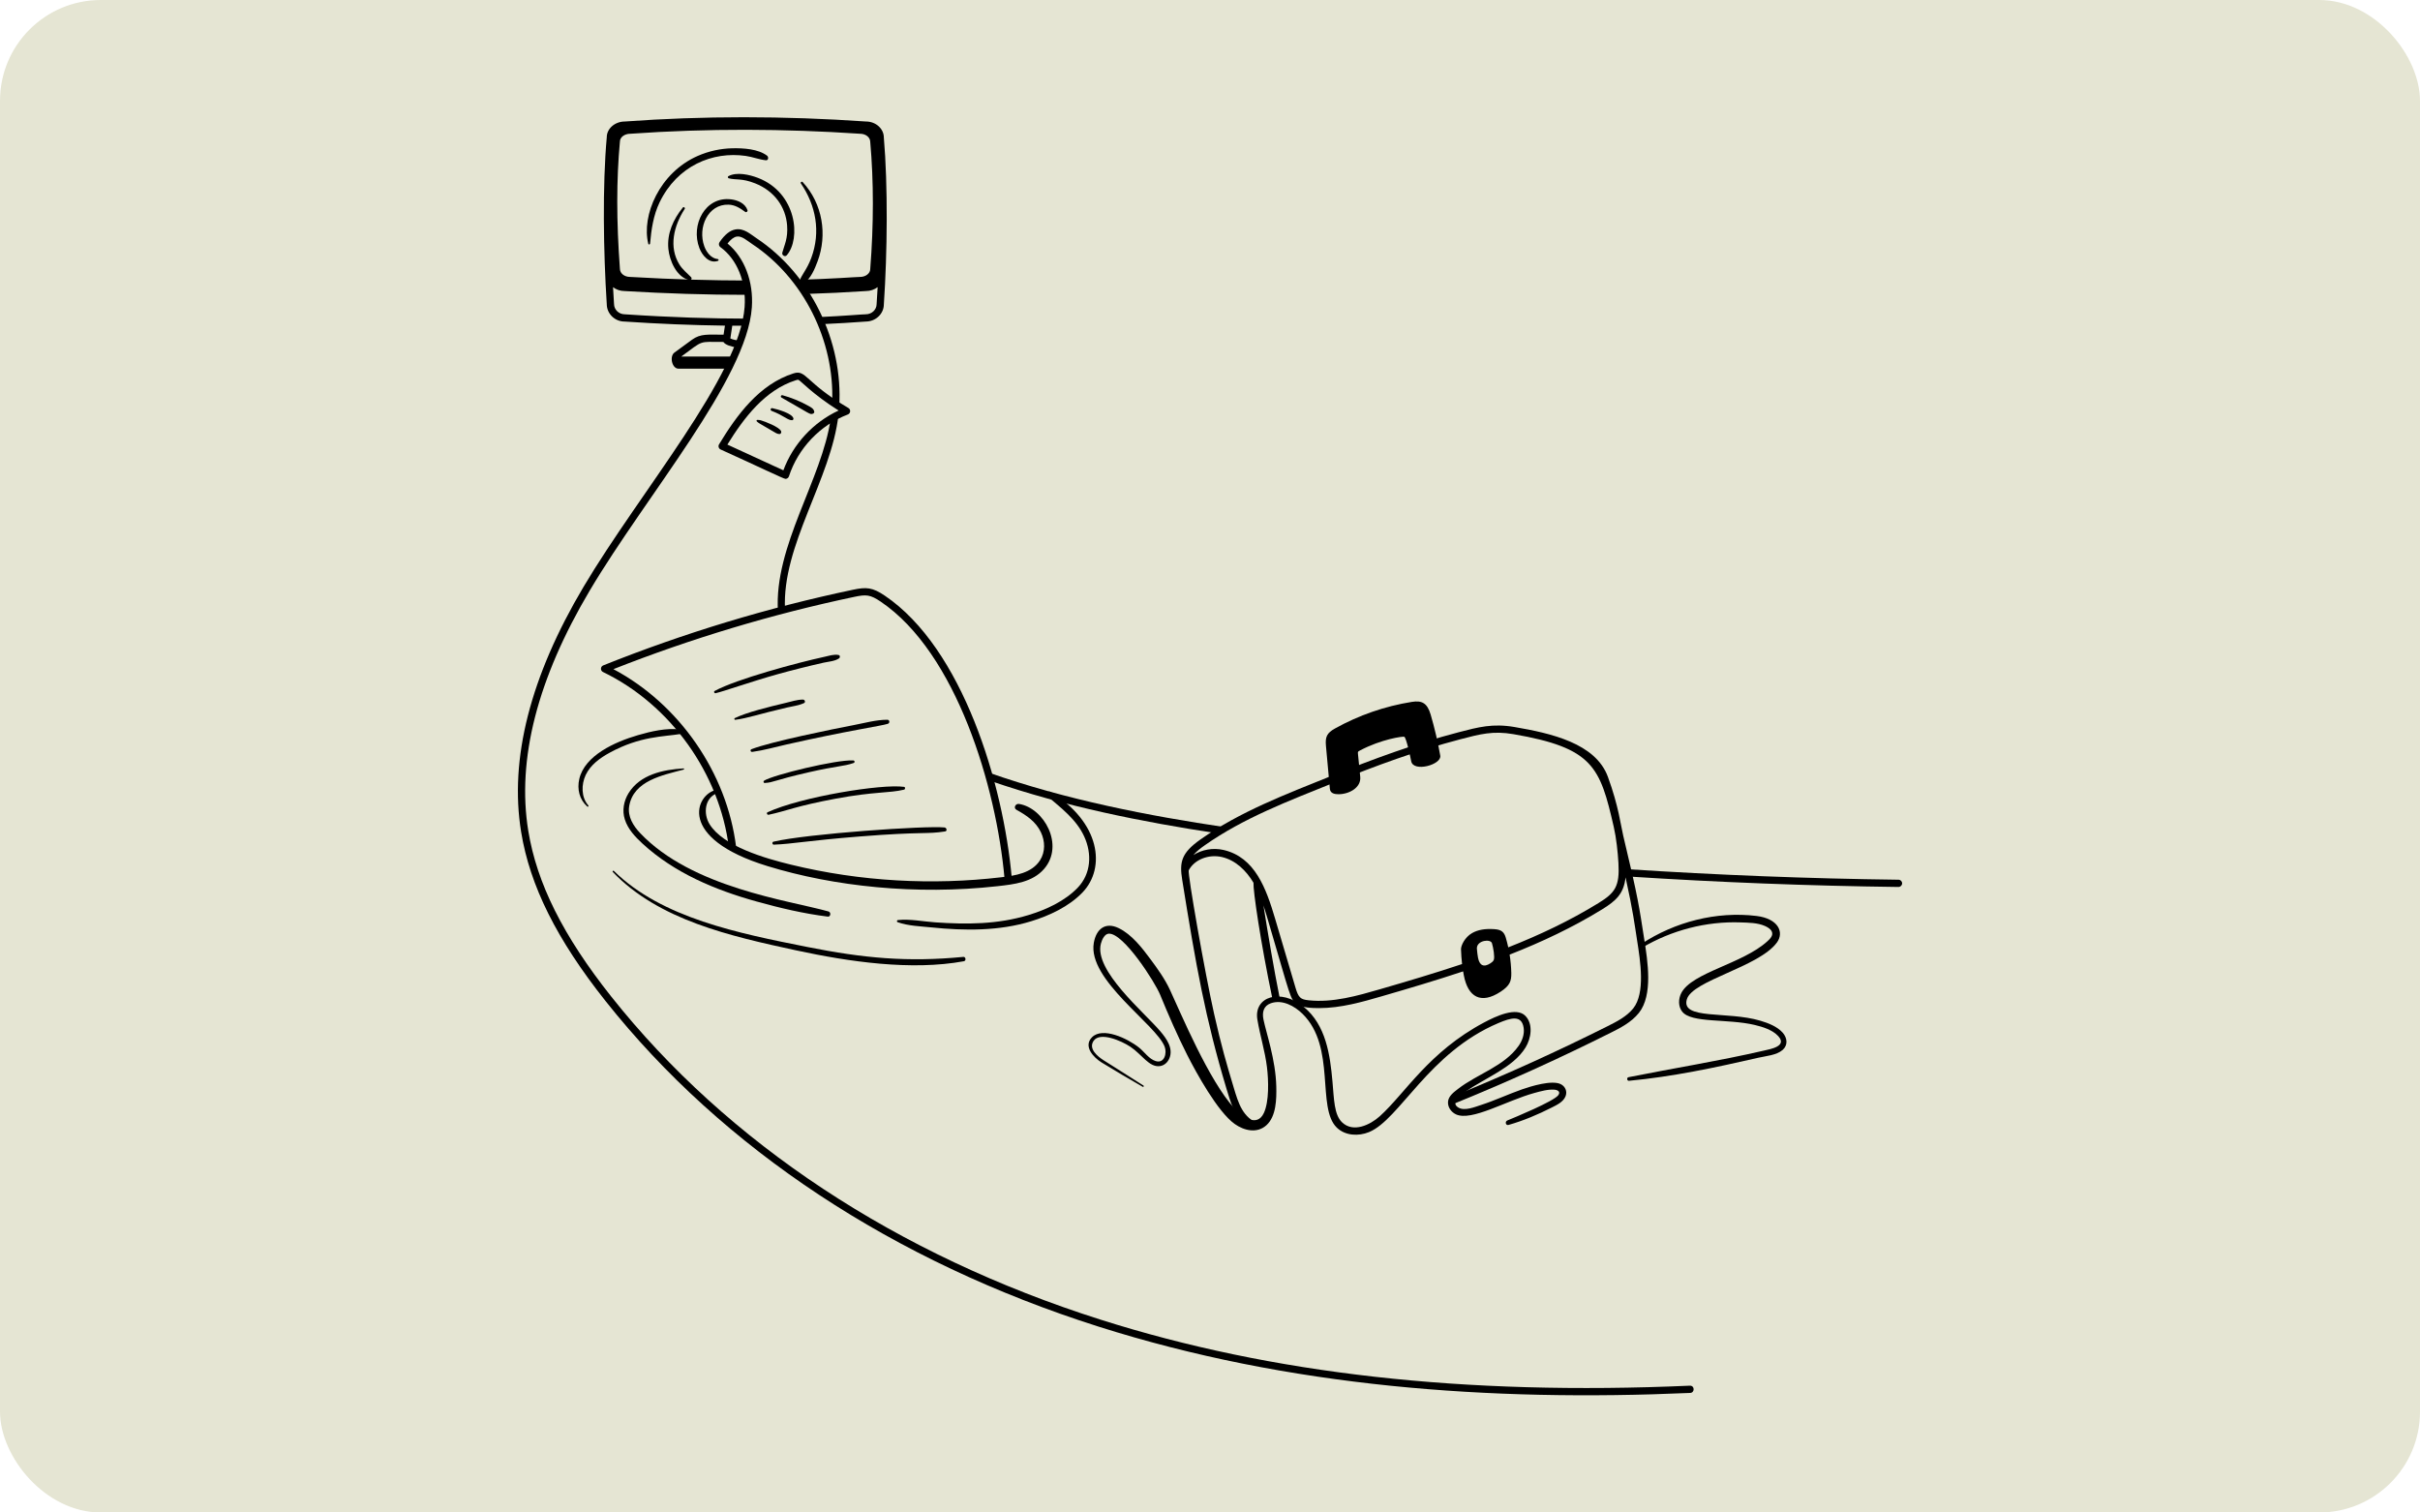 <svg width="384" height="240" viewBox="0 0 384 240" fill="none" xmlns="http://www.w3.org/2000/svg">
<g clip-path="url(#clip0_1_471)">
<g clip-path="url(#clip1_1_471)">
<rect width="384" height="240" rx="16"/>
<g clip-path="url(#clip2_1_471)">
<rect width="384" height="240" rx="16" fill="#E5E5D3"/>
</g>
</g>
<path d="M140.245 21.819C140.245 20.42 138.962 19.281 137.422 19.281C124.402 18.378 111.506 18.378 99.146 19.281C97.566 19.281 96.28 20.42 96.282 21.768C95.584 29.446 95.749 40.014 96.28 48.253C96.28 49.781 97.564 51.024 99.104 51.024C104.493 51.387 109.812 51.603 115.032 51.672L114.816 53.109C112.379 53.109 111.17 52.908 109.797 53.913L107.071 55.907C106.181 56.464 106.601 58.501 107.663 58.501H115.555C115.88 57.848 116.185 57.205 116.468 56.571H108.109C111.748 53.91 110.75 54.258 114.783 54.258C115.059 54.701 115.946 55.005 117.064 55.168C117.211 54.801 117.351 54.438 117.481 54.079C116.792 53.998 116.215 53.87 115.89 53.702L116.194 51.684C116.52 51.686 117.312 51.687 118.229 51.687C118.326 51.304 118.412 50.929 118.484 50.56C113.074 50.551 106.594 50.374 99.148 49.873C98.201 49.873 97.432 49.145 97.431 48.214C97.374 47.322 97.322 46.441 97.276 45.57C97.772 45.953 98.416 46.184 99.112 46.184C105.576 46.573 112.139 46.786 118.727 46.786C118.67 46.019 118.548 45.255 118.36 44.512C113.212 44.503 107.052 44.356 99.979 43.943C99.092 43.943 98.368 43.385 98.367 42.655C97.806 35.096 97.806 28.511 98.367 22.469C98.367 21.783 99.09 21.224 100.02 21.224C112.245 20.358 124.535 20.422 136.476 21.224C137.364 21.224 138.087 21.782 138.089 22.519C138.644 28.795 138.644 35.57 138.087 42.697C138.087 43.383 137.364 43.942 136.476 43.942C135.796 43.942 132.286 44.25 126.301 44.413C126.861 45.132 127.386 45.877 127.878 46.646C131.058 46.547 134.236 46.395 137.403 46.184C138.113 46.18 138.763 45.945 139.262 45.563C139.214 46.454 139.16 47.349 139.099 48.25C139.099 49.143 138.33 49.871 137.383 49.871C136.8 49.871 134.236 50.12 129.889 50.319C130.059 50.689 130.222 51.062 130.377 51.439C132.747 51.333 135.091 51.194 137.405 51.023C138.975 51.011 140.249 49.773 140.248 48.29C140.806 40.086 140.901 29.413 140.245 21.819Z" fill="black"/>
<path d="M113.886 41.108C112.833 41.012 112.096 40.012 111.761 39.092C110.662 36.077 112.349 32.375 115.595 32.474C116.639 32.506 117.441 33.034 118.257 33.63C118.428 33.755 118.676 33.549 118.612 33.358C118.248 32.266 117.083 31.767 116.016 31.633C111.899 31.116 109.559 35.681 110.978 39.368C111.429 40.54 112.522 41.882 113.925 41.394C114.084 41.339 114.051 41.123 113.886 41.108Z" fill="black"/>
<path d="M115.628 28.29C116.77 28.599 117.677 28.244 119.829 29.096C122.891 30.308 124.673 32.847 124.897 35.757C125.057 37.837 124.457 38.876 124.133 40.099C124.03 40.487 124.55 40.837 124.837 40.509C127.123 37.895 126.448 30.593 120.258 28.221C118.943 27.717 116.899 27.24 115.585 27.952C115.443 28.029 115.478 28.249 115.628 28.29Z" fill="black"/>
<path d="M108.359 32.923C106.843 34.778 105.81 37.056 106.055 39.499C106.242 41.368 107.347 43.98 109.387 44.451C109.657 44.514 109.862 44.187 109.661 43.982C109.007 43.319 108.29 42.76 107.795 41.954C106.105 39.207 106.889 35.878 108.651 33.146C108.763 32.972 108.494 32.758 108.359 32.923Z" fill="black"/>
<path d="M103.153 38.65C103.348 36.413 103.678 34.147 104.663 32.106C107.459 26.317 113.053 23.981 118.334 24.741C119.417 24.897 120.434 25.311 121.515 25.431C121.951 25.481 121.982 24.901 121.714 24.699C120.296 23.629 117.957 23.494 116.236 23.528C114.334 23.566 112.453 23.98 110.712 24.743C104.633 27.407 101.764 34.201 102.868 38.688C102.91 38.857 103.141 38.806 103.153 38.65Z" fill="black"/>
<path d="M127.079 29.103C129.457 32.585 130.269 36.777 128.734 40.92C128.065 42.726 127.224 43.569 126.89 44.525C126.774 44.861 127.2 45.177 127.493 44.989C128.651 44.241 129.273 42.693 129.739 41.447C131.294 37.279 130.562 32.346 127.362 28.885C127.225 28.738 126.962 28.933 127.079 29.103Z" fill="black"/>
<path d="M268.143 219.879C232.397 221.456 201.806 218.029 174.649 209.404C142.31 199.134 115.457 181.407 96.994 158.139C89.37 148.529 85.185 140.168 83.825 131.824C81.985 120.524 85.27 107.698 93.585 93.699C102.618 78.492 118.5 60.138 119.301 48.789C119.589 44.676 118.122 40.847 115.442 38.639C115.955 37.989 116.444 37.618 116.898 37.539C117.711 37.395 118.539 38.185 119.394 38.751C127.516 44.142 132.427 54.082 132.048 63.786C132.415 64.037 132.787 64.281 133.162 64.519C133.816 54.209 128.668 43.528 120.03 37.793C119.065 37.153 118.034 36.17 116.699 36.407C115.823 36.561 114.997 37.223 114.174 38.429C113.999 38.688 114.059 39.037 114.313 39.22C116.96 41.126 118.432 44.761 118.154 48.709C117.385 59.639 101.572 78.005 92.598 93.113C84.139 107.35 80.805 120.437 82.692 132.011C84.083 140.555 88.343 149.086 96.094 158.854C114.701 182.302 141.744 200.162 174.302 210.502C204.527 220.101 236.387 222.431 268.194 221.029C268.934 220.996 268.934 219.853 268.143 219.879Z" fill="black"/>
<path d="M124.564 96.705C124.032 86.498 131.917 76.032 133.051 65.788C132.626 65.995 132.21 66.222 131.806 66.467C130.433 76.091 122.8 86.624 123.441 97.001C123.815 96.902 124.189 96.803 124.564 96.705Z" fill="black"/>
<path d="M301.257 139.594C286.952 139.414 272.585 138.855 258.235 137.922C258.324 138.311 258.412 138.701 258.499 139.091C272.756 140.012 287.03 140.565 301.243 140.744C301.556 140.744 301.819 140.493 301.825 140.176C301.828 139.858 301.574 139.597 301.257 139.594Z" fill="black"/>
<path d="M194.561 131.281C182.268 129.452 169.264 126.952 156.779 122.559C156.913 123.015 157.042 123.467 157.165 123.912C169.033 128.009 181.325 130.43 193.017 132.212C193.527 131.892 194.042 131.583 194.561 131.281Z" fill="black"/>
<path d="M124.637 75.987C124.35 75.987 120.25 73.992 114.353 71.327C114.036 71.183 113.922 70.797 114.098 70.505C116.886 65.903 120.472 60.967 125.922 59.245C127.952 58.602 127.718 60.676 134.618 64.737C135.032 64.982 134.981 65.598 134.532 65.77C130.139 67.448 126.644 71.119 125.184 75.59C125.108 75.823 124.89 75.987 124.637 75.987ZM115.419 70.547C116.892 71.216 122.824 73.958 124.302 74.629C125.845 70.463 129.045 67.009 133.068 65.141C128.897 62.526 126.985 60.341 126.682 60.27C126.573 60.244 126.375 60.308 126.268 60.342C121.394 61.882 118.047 66.293 115.419 70.547Z" fill="black"/>
<path d="M124 63.083C128.636 65.708 128.502 65.825 128.991 65.643C129.103 65.602 129.225 65.491 129.209 65.357C129.147 64.832 128.65 64.612 128.234 64.377C126.921 63.64 125.472 63.071 124.156 62.713C123.936 62.653 123.798 62.969 124 63.083Z" fill="black"/>
<path d="M122.436 65.198C124.394 65.933 125.079 66.771 125.733 66.671C125.861 66.652 125.928 66.493 125.898 66.382C125.69 65.583 123.367 64.941 122.555 64.77C122.272 64.71 122.171 65.098 122.436 65.198Z" fill="black"/>
<path d="M120.082 66.861C120.478 67.198 120.05 66.921 122.678 68.456C122.984 68.635 123.296 68.862 123.661 68.876C123.917 68.885 124.035 68.604 123.935 68.399C123.613 67.742 121.447 66.902 120.698 66.685C120.53 66.636 120.353 66.639 120.178 66.632C120.066 66.627 119.994 66.785 120.082 66.861Z" fill="black"/>
<path d="M159.968 139.916C159.673 139.916 159.423 139.69 159.396 139.391C158.109 124.929 151.783 103.595 139.751 95.47C138.088 94.345 137.447 94.313 135.569 94.707C122.562 97.445 109.706 101.303 97.334 106.181C107.775 111.715 115.363 122.658 116.806 134.413C116.845 134.728 116.621 135.016 116.305 135.054C115.995 135.09 115.704 134.868 115.664 134.553C114.215 122.751 106.373 111.793 95.686 106.636C95.236 106.419 95.258 105.77 95.722 105.584C108.517 100.457 121.844 96.42 135.333 93.582C137.465 93.133 138.426 93.188 140.394 94.517C152.76 102.868 159.217 124.425 160.541 139.288C160.57 139.622 160.308 139.916 159.968 139.916Z" fill="black"/>
<path d="M113.558 109.995C114.828 109.71 119.073 108.195 123.378 106.987C125.568 106.373 128.541 105.632 130.691 105.152C131.47 104.978 132.472 104.93 133.136 104.47C133.327 104.337 133.33 103.992 133.066 103.936C132.353 103.784 131.557 104.063 130.858 104.213C126.559 105.137 116.849 107.761 113.407 109.637C113.205 109.746 113.346 110.044 113.558 109.995Z" fill="black"/>
<path d="M116.663 114.221C118.782 113.937 120.241 113.347 124.871 112.273C125.766 112.066 126.744 111.953 127.581 111.566C127.861 111.436 127.707 111.015 127.431 111.011C126.512 110.999 125.556 111.325 124.667 111.536C121.935 112.183 118.464 113.039 116.59 113.95C116.466 114.011 116.52 114.24 116.663 114.221Z" fill="black"/>
<path d="M119.373 119.31C121.186 119.064 122.966 118.552 124.749 118.148C134.509 115.937 139.921 115.183 140.888 114.849C141.225 114.733 141.184 114.21 140.802 114.21C139.021 114.206 137.165 114.736 135.421 115.066C132.231 115.67 122.279 117.698 119.254 118.877C118.981 118.984 119.088 119.348 119.373 119.31Z" fill="black"/>
<path d="M121.344 124.241C122.763 124.169 122.769 123.818 128.275 122.556C132.896 121.498 133.815 121.639 135.453 121.072C135.675 120.995 135.636 120.677 135.398 120.664C132.737 120.509 122.711 122.951 121.245 123.874C121.089 123.973 121.14 124.253 121.344 124.241Z" fill="black"/>
<path d="M121.968 129.287C124.955 128.642 126.306 127.904 132.623 126.73C138.802 125.581 141.044 125.879 143.453 125.303C143.661 125.253 143.683 124.892 143.453 124.859C139.935 124.345 127.032 126.458 121.799 128.887C121.565 128.996 121.737 129.337 121.968 129.287Z" fill="black"/>
<path d="M122.799 134.029C125.84 133.909 128.017 133.401 136.45 132.729C146.459 131.932 147.012 132.4 149.966 131.931C150.352 131.87 150.208 131.339 149.881 131.302C146.988 130.983 128.046 132.298 122.735 133.555C122.472 133.617 122.525 134.04 122.799 134.029Z" fill="black"/>
<path d="M113.655 125.339C110.444 125.988 107.251 132.977 121.795 137.436C132.271 140.648 145.304 142.072 158.306 140.617C160.919 140.325 163.833 140.001 165.671 137.883C168.94 134.115 165.671 128.201 161.687 127.566C161.152 127.481 160.748 128.197 161.294 128.5C162.891 129.385 164.364 130.364 165.171 132.068C165.841 133.485 165.888 135.172 165.024 136.516C163.71 138.562 161.057 138.947 158.848 139.207C148.033 140.48 136.602 139.911 125.479 137.196C121.483 136.221 114.728 134.304 112.572 130.75C111.589 129.13 111.783 126.614 113.799 125.859C114.122 125.739 113.999 125.27 113.655 125.339Z" fill="black"/>
<path d="M108.461 121.932C105.236 122.122 101.564 122.895 99.741 125.853C98.969 127.107 98.694 128.624 99.149 130.041C99.645 131.585 100.803 132.811 101.972 133.884C107.033 138.525 113.472 141.217 120.012 143.038C123.723 144.071 127.518 144.972 131.346 145.448C131.822 145.508 131.898 144.75 131.457 144.627C125.103 142.854 109.814 140.875 101.578 132.196C100.485 131.045 99.568 129.582 99.838 127.927C100.501 123.858 105.215 122.992 108.487 122.116C108.587 122.09 108.569 121.925 108.461 121.932Z" fill="black"/>
<path d="M142.444 146.335C144.122 146.928 146.07 146.984 147.828 147.164C153.078 147.702 158.553 147.744 163.6 146.191C166.536 145.287 169.612 143.858 171.769 141.613C175.517 137.712 174.595 130.456 166.695 125.659C166.292 125.414 165.81 126.005 166.181 126.326C168.397 128.239 170.773 129.991 172.036 132.728C173.291 135.448 173.143 138.63 171.01 140.854C168.954 142.998 166.001 144.35 163.198 145.2C158.272 146.695 153.422 146.702 148.392 146.357C146.466 146.225 144.416 145.789 142.491 145.992C142.297 146.013 142.25 146.267 142.444 146.335Z" fill="black"/>
<path d="M97.237 138.369C104.537 145.995 115.847 148.541 126.36 150.81C134.689 152.607 144.62 154.064 152.952 152.527C153.336 152.455 153.253 151.8 152.859 151.839C143.985 152.699 137.021 152.039 128.096 150.263C117.237 148.104 105.017 145.682 97.408 138.198C97.296 138.088 97.128 138.256 97.237 138.369Z" fill="black"/>
<path d="M93.352 127.806C92.21 126.512 92.228 124.471 92.939 122.969C93.704 121.352 95.232 120.26 96.76 119.428C101.615 116.786 105.288 116.916 108.051 116.46C108.487 116.389 108.316 115.806 107.956 115.759C105.766 115.472 103.309 116.048 101.214 116.658C97.545 117.726 92.771 119.893 91.918 123.614C91.55 125.221 91.936 126.863 93.18 127.976C93.298 128.081 93.455 127.923 93.352 127.806Z" fill="black"/>
<path d="M282.871 163.863C281.99 162.873 280.567 162.335 279.329 161.965C274.134 160.41 266.718 161.867 267.66 158.583C268.524 155.566 279.062 153.475 281.95 149.567C283.156 147.934 282.17 145.762 278.723 145.344C272.357 144.571 265.771 146.274 260.438 149.785C260.469 149.986 260.5 150.191 260.531 150.398C265.217 147.614 270.736 146.168 276.186 146.367C277.454 146.413 278.873 146.41 280.053 146.933C280.456 147.112 280.954 147.391 281.143 147.815C281.423 148.438 280.871 148.973 280.448 149.358C276.496 152.953 268.484 154.3 266.786 157.568C266.314 158.477 266.269 159.667 266.911 160.508C268.351 162.394 274.098 161.61 278.432 162.639C279.701 162.94 281.258 163.419 282.168 164.412C283.64 166.017 280.935 166.469 279.881 166.712C272.763 168.355 265.563 169.499 258.406 170.93C258.089 170.993 258.156 171.529 258.483 171.499C265.403 170.851 272.257 169.391 279.026 167.837C280.226 167.561 281.884 167.448 282.858 166.608C283.745 165.844 283.602 164.686 282.871 163.863Z" fill="black"/>
<path d="M228.536 119.898C228.153 117.723 227.643 115.539 227.018 113.405C226.469 111.542 225.621 111.121 224.041 111.373C219.74 112.061 215.63 113.483 211.824 115.601C210.539 116.316 210.27 116.937 210.398 118.344L211.021 125.174C211.091 125.928 211.833 126.027 212.392 126.027C214.105 126.027 216.007 124.961 215.84 123.269L215.484 119.683C215.442 119.268 215.446 119.271 215.814 119.076C219.183 117.295 222.611 116.813 222.829 116.911C223.15 117.06 223.822 120.233 223.928 120.796C224.27 122.586 228.791 121.344 228.536 119.898Z" fill="black"/>
<path d="M260.897 148.99C260.105 143.971 260.013 142.784 257.571 132.613C257.161 130.905 256.87 128.03 255.144 123.286C253.195 117.926 246.076 116.353 240.33 115.365C236.871 114.769 234.593 115.372 231.435 116.199C224.415 118.035 217.887 120.446 211.183 123.152C203.999 126.051 196.779 128.776 190.503 133.193C187.417 135.365 187.141 136.811 187.591 139.619C189.773 153.227 191.249 161.551 194.639 172.836C195.268 174.93 195.831 176.818 197.341 178.195C198.225 178.628 199.086 178.719 199.811 178.4C197.169 177.286 196.543 175.171 195.742 172.507C194.647 168.865 193.815 166.039 192.656 160.901C191.194 154.411 188.404 138.526 188.628 138.094C189.514 136.404 191.775 135.503 193.899 135.995C196.057 136.499 197.76 138.152 198.901 140.074C198.825 141.278 199.991 149.35 201.939 158.656C202.314 158.578 202.71 158.554 203.102 158.58C202.064 153.402 201.228 148.33 200.478 143.672C200.75 144.481 200.992 145.301 201.231 146.111C204.818 158.246 204.689 158.546 205.772 159.319C206.606 159.911 208.17 159.965 209.32 159.965C212.775 159.965 216.157 158.986 219.193 158.108C223.679 156.809 227.998 155.525 232.164 154.137C232.198 154.345 232.236 154.557 232.279 154.778C232.937 158.216 234.988 159.421 238.122 157.358C239.573 156.4 239.839 155.694 239.809 154.372C239.786 153.402 239.697 152.435 239.544 151.478C244.679 149.465 249.566 147.157 254.228 144.293C256.407 142.953 257.663 141.814 257.939 139.218C259.146 144.649 259.402 146.886 259.763 149.171C260.294 152.519 261.094 157.576 259.163 160.003C258.118 161.317 256.448 162.154 255.107 162.827C247.256 166.764 239.211 170.418 231.045 173.76C230.562 174.193 230.194 174.631 230.37 175.277C238.943 171.802 247.389 167.983 255.621 163.855C257.065 163.132 258.86 162.231 260.064 160.718C262.31 157.895 261.458 152.537 260.897 148.99ZM237.032 152.306C236.942 152.544 236.725 152.705 236.512 152.845C235.426 153.56 234.763 153.199 234.526 151.961C234.381 151.202 234.314 150.035 234.353 150.404C234.413 149.212 236.527 148.939 236.744 149.677C236.964 150.42 237.202 151.857 237.032 152.306ZM253.624 143.312C249.091 146.097 244.33 148.354 239.326 150.325C239.214 149.811 239.086 149.302 238.937 148.797C238.679 147.922 238.268 147.518 237.163 147.441C235.649 147.332 234.504 147.533 233.577 148.067C232.442 148.719 231.814 150.033 231.828 150.63C231.86 151.447 231.907 152.192 231.998 152.976C227.788 154.385 223.416 155.685 218.872 157C215.416 158.001 211.499 159.133 207.66 158.727C206.361 158.592 206.037 158.302 205.572 156.739L202.333 145.783C200.903 140.946 199.133 136.034 194.159 134.874C192.473 134.481 190.703 134.821 189.359 135.686C189.859 135.082 190.53 134.579 191.166 134.131C197.338 129.787 204.503 127.086 211.616 124.215C218.535 121.421 224.67 119.164 231.728 117.307C234.879 116.478 236.933 115.944 240.137 116.495C252.812 118.675 253.887 121.699 256.068 131.211C256.481 133.01 256.708 135.227 256.811 136.961C257.022 140.642 256.286 141.679 253.624 143.312Z" fill="black"/>
<path d="M181.445 172.254C179.353 170.897 177.228 169.593 175.127 168.249C174.179 167.643 172.661 166.427 173.535 165.155C174.538 163.693 177.876 165.115 179.362 166.097C181.182 167.3 182.33 169.389 184.037 169.171C184.755 169.079 185.304 168.56 185.568 167.904C186.203 166.33 185.089 164.79 184.112 163.638C181.548 160.61 173.544 153.986 174.693 149.719C174.872 149.055 175.292 148.188 175.933 148.153C178.276 148.024 183.268 155.837 184.094 157.859C185.37 160.985 186.839 164.342 188.361 167.355C189.812 170.224 193.219 176.428 195.919 178.351C197.414 179.416 199.476 179.898 200.963 178.542C202.52 177.122 202.562 174.372 202.519 172.433C202.425 168.163 200.903 163.845 200.482 161.762C200.254 160.628 200.485 159.615 201.65 159.198C203.461 158.55 205.424 159.635 206.69 160.883C212.046 166.16 208.868 175.759 212.115 178.924C213.454 180.229 215.561 180.322 217.224 179.644C222.093 177.656 226.67 167.03 237.759 162.342C239.72 161.513 241.46 160.992 241.771 163.099C241.919 164.101 241.549 165.139 240.976 165.953C238.682 169.213 234.421 170.409 231.373 172.775C230.706 173.292 229.84 173.907 229.768 174.826C229.703 175.678 230.273 176.467 231.024 176.822C233.485 177.982 239.001 174.661 243.473 173.432C244.462 173.161 245.616 172.83 246.651 172.91C247.192 172.953 247.673 173.251 247.253 173.799C246.51 174.772 240.309 177.333 239.182 177.794C238.759 177.968 238.911 178.635 239.377 178.502C241.757 177.819 244.02 176.863 246.227 175.743C247.045 175.328 248.064 174.86 248.422 173.942C248.723 173.171 248.368 172.374 247.635 172.023C246.241 171.353 242.982 172.346 241.523 172.856C239.327 173.625 237.22 174.624 235.005 175.338C234.013 175.658 232.401 176.339 231.415 175.747C229.304 174.484 234.532 172.08 237.753 170.088C239.372 169.088 241.053 167.871 242.066 166.222C242.942 164.798 243.334 162.526 242.046 161.199C240.611 159.719 237.342 161.265 235.514 162.236C226.691 166.918 222.975 173.497 218.933 177.131C217.417 178.494 214.729 179.794 212.953 178.087C211.686 176.869 211.686 174.45 211.43 171.59C211.056 167.373 210.392 162.656 206.901 159.792C203.169 156.731 198.921 158.17 199.515 161.767C199.935 164.31 200.726 166.769 201.039 169.337C201.297 171.444 201.398 174.794 200.542 176.618C199.435 178.98 197.031 177.133 195.865 175.867C191.818 171.469 187.356 160.746 185.635 157.048C184.836 155.333 183.686 153.726 182.561 152.213C181.217 150.404 179.593 148.285 177.516 147.276C175.402 146.249 173.952 147.394 173.563 149.607C172.533 155.478 183.446 162.537 184.807 166.092C185.192 167.099 184.785 168.804 183.373 168.369C182.322 168.046 181.576 166.897 180.745 166.233C178.888 164.751 174.948 162.911 173.28 164.588C171.835 166.04 173.544 167.82 174.797 168.591C176.951 169.915 179.136 171.191 181.325 172.455C181.453 172.53 181.568 172.334 181.445 172.254Z" fill="black"/>
</g>
<defs>
<clipPath id="clip0_1_471">
<rect width="384" height="240" rx="16" fill="white"/>
</clipPath>
<clipPath id="clip1_1_471">
<rect width="384" height="240" rx="16" fill="white"/>
</clipPath>
<clipPath id="clip2_1_471">
<rect width="384" height="240" fill="white"/>
</clipPath>
</defs>
</svg>
